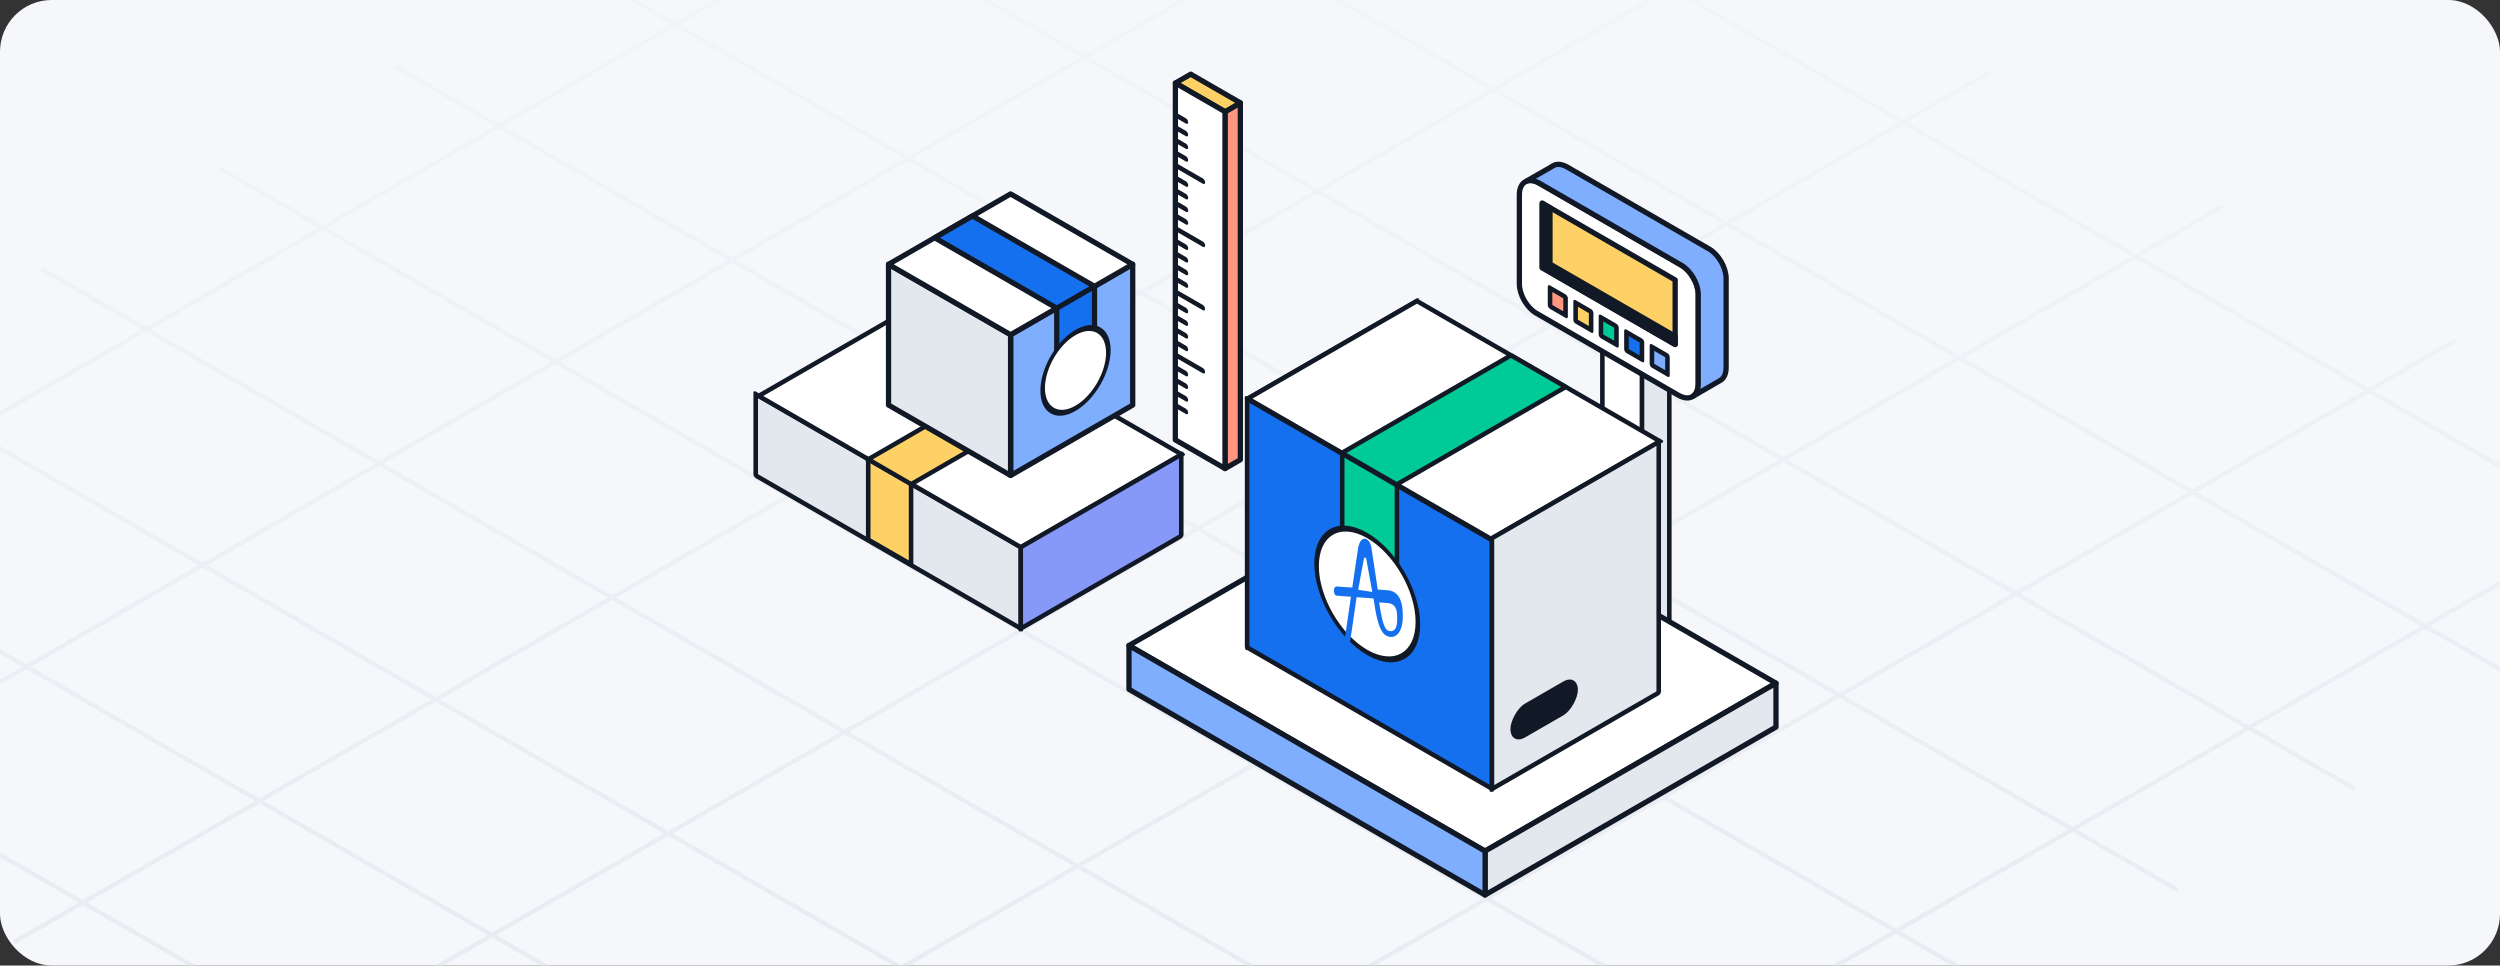 <svg xmlns="http://www.w3.org/2000/svg" width="580" height="224" fill="none"><rect width="100%" height="100%" fill="#333333" stroke="none"/><g clip-path="url(#a)"><rect width="580" height="224" fill="#F5F7FA" rx="12"/><path stroke="url(#b)" d="m132.517-8.269 372.74 214.784M214.35-55.418l372.741 214.783M50.668 38.895l372.74 214.784M-72.076 109.635l372.741 214.783M255.26-79 628 135.783M91.592 15.321l372.74 214.783M-31.166 86.06l372.74 214.783M173.441-31.836l372.74 214.783M9.758 62.477l372.74 214.784M-113 133.217 259.74 348M3.292 218.574 407.679-14.445m-512.446 170.773L299.62-76.691M111.336 280.835l404.387-233.02M57.299 249.709 461.686 16.689M219.365 343.088l404.387-233.019m-674.497 77.386L353.642-45.564M165.343 311.969 569.73 78.95"/><path fill="#FF9780" stroke="#121926" stroke-linecap="round" stroke-linejoin="round" stroke-width="1.225" d="m284.212 108.705 3.555-2.052-.005-82.788-3.554 2.052.001 78.693.003 4.095Z"/><path fill="#FED167" stroke="#121926" stroke-linecap="round" stroke-linejoin="round" stroke-width="1.225" d="m284.207 25.913 3.555-2.052-11.514-6.65-3.554 2.051 3.545 2.05 7.968 4.601Z"/><path fill="#fff" stroke="#121926" stroke-linecap="round" stroke-linejoin="round" stroke-width="1.225" d="m284.205 108.7-.003-4.095-.002-78.694-7.968-4.6-3.545-2.05-.015 82.783 11.533 6.656Z"/><path fill="#121926" d="M275.125 96.047c.293.17.53.032.53-.306 0-.338-.237-.75-.53-.919v1.225Zm-2.598-1.5 2.598 1.5v-1.225l-2.598-1.5v1.225ZM275.125 93.123c.293.169.53.031.53-.307 0-.338-.237-.75-.53-.918v1.225Zm-2.598-1.5 2.598 1.5v-1.225l-2.598-1.5v1.225ZM275.125 90.18c.293.17.53.032.53-.306 0-.338-.237-.75-.53-.918v1.224Zm-2.598-1.5 2.598 1.5v-1.224l-2.598-1.5v1.225ZM275.125 87.256c.293.17.53.032.53-.306 0-.338-.237-.75-.53-.919v1.225Zm-2.598-1.5 2.598 1.5v-1.225l-2.598-1.5v1.225ZM279.048 86.597c.293.169.53.032.53-.306 0-.339-.237-.75-.53-.92v1.226Zm-6.521-3.765 6.521 3.765v-1.225l-6.521-3.765v1.225ZM275.125 81.416c.293.17.53.032.53-.306 0-.338-.237-.75-.53-.919v1.225Zm-2.598-1.5 2.598 1.5v-1.225l-2.598-1.5v1.225ZM275.125 78.491c.293.17.53.032.53-.306 0-.338-.237-.75-.53-.918v1.224Zm-2.598-1.5 2.598 1.5v-1.224l-2.598-1.5v1.225ZM275.125 75.55c.293.168.53.031.53-.307 0-.338-.237-.75-.53-.919v1.225Zm-2.598-1.5 2.598 1.5v-1.226l-2.598-1.5v1.225ZM275.125 72.625c.293.169.53.032.53-.306 0-.339-.237-.75-.53-.92v1.226Zm-2.598-1.5 2.598 1.5V71.4l-2.598-1.5v1.225ZM279.048 71.965c.293.17.53.032.53-.306 0-.338-.237-.75-.53-.918v1.224Zm-6.521-3.764 6.521 3.764v-1.224l-6.521-3.765v1.225ZM275.139 66.72c.293.17.531.032.531-.306 0-.338-.238-.75-.531-.918v1.225Zm-2.597-1.5 2.597 1.5v-1.224l-2.597-1.5v1.225ZM275.139 63.795c.293.17.531.032.531-.306 0-.338-.238-.75-.531-.918v1.224Zm-2.597-1.5 2.597 1.5v-1.224l-2.597-1.5v1.225ZM275.139 60.853c.293.17.531.032.531-.306 0-.338-.238-.75-.531-.918v1.224Zm-2.597-1.5 2.597 1.5V59.63l-2.597-1.5v1.225ZM275.139 57.929c.293.17.531.032.531-.306 0-.338-.238-.75-.531-.919v1.225Zm-2.597-1.5 2.597 1.5v-1.225l-2.597-1.5v1.225ZM279.063 57.27c.292.169.53.032.53-.306 0-.339-.238-.75-.53-.92v1.226Zm-6.521-3.765 6.521 3.765v-1.225l-6.521-3.765v1.225ZM275.139 52.08c.293.17.531.032.531-.306 0-.338-.238-.75-.531-.919v1.225Zm-2.597-1.5 2.597 1.5v-1.224l-2.597-1.5v1.225ZM275.139 49.156c.293.169.531.032.531-.306 0-.339-.238-.75-.531-.92v1.226Zm-2.597-1.5 2.597 1.5V47.93l-2.597-1.5v1.225ZM275.139 46.213c.293.17.531.032.531-.306 0-.338-.238-.75-.531-.919v1.225Zm-2.597-1.5 2.597 1.5v-1.225l-2.597-1.5v1.226ZM275.139 43.289c.293.169.531.032.531-.306 0-.339-.238-.75-.531-.919v1.225Zm-2.597-1.5 2.597 1.5v-1.225l-2.597-1.5v1.225ZM279.063 42.63c.292.168.53.031.53-.307 0-.338-.238-.75-.53-.918v1.224Zm-6.521-3.765 6.521 3.764v-1.224l-6.521-3.765v1.225ZM275.125 37.458c.293.17.53.032.53-.306 0-.338-.237-.75-.53-.919v1.225Zm-2.598-1.5 2.598 1.5v-1.224l-2.598-1.5v1.225ZM275.125 34.533c.293.17.53.032.53-.306 0-.338-.237-.75-.53-.918v1.224Zm-2.598-1.5 2.598 1.5V33.31l-2.598-1.5v1.225ZM275.125 31.591c.293.17.53.032.53-.306 0-.338-.237-.75-.53-.919v1.225Zm-2.598-1.5 2.598 1.5v-1.225l-2.598-1.5v1.226ZM275.125 28.667c.293.169.53.032.53-.306 0-.338-.237-.75-.53-.919v1.225Zm-2.598-1.5 2.598 1.5v-1.225l-2.598-1.5v1.225Z"/><path fill="#E3E8EF" stroke="#121926" stroke-linecap="round" stroke-linejoin="round" stroke-miterlimit="10" stroke-width="1.225" d="M0 0h71.015v18.877H0z" transform="matrix(.866 .5 0 1 175.324 91.434)"/><path fill="#FED167" stroke="#121926" stroke-linecap="round" stroke-linejoin="round" stroke-miterlimit="10" stroke-width="1.225" d="M0 0h11.48v18.877H0z" transform="matrix(.866 .5 0 1 201.424 106.313)"/><path fill="#fff" stroke="#121926" stroke-linecap="round" stroke-linejoin="round" stroke-miterlimit="10" stroke-width="1.225" d="M0 0h70.238v43.073H0z" transform="scale(1.225 .707) rotate(45 -33 259.952)"/><path fill="#FED167" stroke="#121926" stroke-linecap="round" stroke-linejoin="round" stroke-miterlimit="10" stroke-width="1.225" d="M0 0h11.51v43.073H0z" transform="matrix(.866 .5 -.866 .5 238.722 85.033)"/><path fill="#8699F9" stroke="#121926" stroke-linecap="round" stroke-linejoin="round" stroke-miterlimit="10" stroke-width="1.225" d="M0 0h42.996v18.877H0z" transform="matrix(-.866 .5 0 1 274.054 105.449)"/><path fill="#80AEFF" stroke="#121926" stroke-linecap="round" stroke-linejoin="round" stroke-width="1.225" d="M262.792 61.307 234.478 77.64v32.666l28.314-16.333V61.307Z"/><path fill="#E3E8EF" stroke="#121926" stroke-linecap="round" stroke-linejoin="round" stroke-width="1.225" d="m206.137 61.307 28.314 16.333v32.666l-28.314-16.333V61.307Z"/><path fill="#fff" stroke="#121926" stroke-linecap="round" stroke-linejoin="round" stroke-width="1.225" d="m234.451 44.993-28.314 16.333 28.314 16.333 28.315-16.333-28.315-16.333Z"/><path fill="#1570EF" stroke="#121926" stroke-linecap="round" stroke-linejoin="round" stroke-width="1.225" d="m253.927 66.448-8.761 5.06V90.8l8.761-5.06V66.447ZM225.62 50.106l-8.761 5.061L245.173 71.5l8.762-5.061-28.315-16.333Z"/><path fill="#fff" fill-rule="evenodd" d="M241.9 90.33c0 4.857 3.41 6.826 7.617 4.397 4.207-2.429 7.618-8.336 7.618-13.193 0-4.858-3.411-6.827-7.618-4.398-4.207 2.429-7.617 8.336-7.617 13.193" clip-rule="evenodd"/><path fill="#121926" d="M241.37 90.636c0-.339.237-.75.53-.919.293-.17.53-.032.53.306l-1.06.613Zm1.06-.613c0 .338-.237.75-.53.919-.293.169-.53.032-.53-.306l1.06-.613Zm0 0c0 4.52 3.173 6.352 7.087 4.092v1.225c-4.5 2.598-8.147.492-8.147-4.704l1.06-.613Zm7.087 4.092c3.914-2.26 7.087-7.756 7.087-12.275l1.061-.612c0 5.196-3.648 11.514-8.148 14.112v-1.225Zm7.087-12.275c0-4.52-3.173-6.351-7.087-4.092v-1.224c4.5-2.598 8.148-.492 8.148 4.704l-1.061.612Zm-7.087-4.092c-3.914 2.26-7.087 7.756-7.087 12.275l-1.06.613c0-5.196 3.647-11.514 8.147-14.112v1.224Z"/><path fill="#E3E8EF" stroke="#121926" stroke-linecap="round" stroke-linejoin="round" stroke-width="1.225" d="M0 0h7.355v68.483H0z" transform="matrix(-.866 .5 0 1 387.28 78.419)"/><path fill="#fff" stroke="#121926" stroke-linecap="round" stroke-linejoin="round" stroke-width="1.225" d="M0 0h10.588v68.483H0z" transform="matrix(.866 .5 0 1 371.752 76.795)"/><path fill="#fff" stroke="#121926" stroke-width="1.225" d="M352.493 45.176V65.88c0 2.502 1.761 5.53 3.917 6.781l32.967 19.026c1.234.708 2.353.807 3.176.379.889-.461 1.448-1.514 1.448-3.045V68.316c0-2.501-1.761-5.53-3.917-6.78l-31.123-17.973-1.827-1.054c-1.185-.69-2.271-.79-3.094-.428l-.049.033c-.922.428-1.498 1.498-1.498 3.062Z"/><path fill="#80AEFF" stroke="#121926" stroke-width="1.225" d="M354.03 42.077c.823-.362 1.909-.264 3.094.428l1.827 1.053 31.123 17.973c2.156 1.25 3.917 4.279 3.917 6.78v20.705c0 1.53-.56 2.584-1.449 3.045l6.403-3.703.197-.115c.823-.494 1.317-1.514 1.317-2.98V64.576c0-2.501-1.761-5.546-3.917-6.797l-32.95-19.026c-1.119-.642-2.156-.774-2.963-.46l-.592.328-.033.033-5.974 3.424Z"/><path fill="#fff" stroke="#121926" stroke-linecap="round" stroke-linejoin="round" stroke-width="1.225" d="m261.91 149.76 8.793 5.078 73.83 42.62 58.685-33.88 8.81-5.078-82.64-47.698-67.478 38.958Z"/><path fill="#E3E8EF" stroke="#121926" stroke-linecap="round" stroke-linejoin="round" stroke-width="1.225" d="M344.533 197.46v10.173l67.495-38.958v-10.173l-8.81 5.078-58.685 33.88Z"/><path fill="#80AEFF" stroke="#121926" stroke-linecap="round" stroke-linejoin="round" stroke-width="1.225" d="M261.923 149.768v10.155l82.622 47.716v-10.173l-73.829-42.621-8.793-5.077Z"/><path fill="#E3E8EF" stroke="#121926" stroke-linecap="round" stroke-linejoin="round" stroke-miterlimit="10" stroke-width="1.225" d="M0 0h45.318v57.618H0z" transform="matrix(-.866 .5 0 1 328.664 69.85)"/><path fill="#fff" stroke="#121926" stroke-linecap="round" stroke-linejoin="round" stroke-width="1.225" d="M0 0h65.096v45.267H0z" transform="scale(1.225 .707) rotate(45 14.926 373.318)"/><path fill="#00CB97" stroke="#121926" stroke-linecap="round" stroke-linejoin="round" stroke-width="1.225" d="M0 0h14.668v45.267H0z" transform="scale(1.225 .707) rotate(45 2.319 403.718)"/><path fill="#E3E8EF" stroke="#121926" stroke-linecap="round" stroke-linejoin="round" stroke-miterlimit="10" stroke-width="1.225" d="M0 0h44.693v58.169H0z" transform="matrix(-.866 .5 0 1 384.824 102.537)"/><rect width="18.067" height="7.86" fill="#121926" rx="3.93" transform="matrix(-.866 .5 0 1 366.067 156.151)"/><path fill="#1570EF" stroke="#121926" stroke-linecap="round" stroke-linejoin="round" stroke-miterlimit="10" stroke-width="1.225" d="M0 0h65.55v57.639H0z" transform="matrix(.866 .5 0 1 289.33 92.551)"/><path fill="#00CB97" stroke="#121926" stroke-linecap="round" stroke-linejoin="round" stroke-miterlimit="10" stroke-width="1.225" d="M0 0h14.665v27.984H0z" transform="matrix(.866 .5 0 1 311.39 105.276)"/><path fill="#fff" fill-rule="evenodd" d="M328.948 144.587c0 7.493-5.26 10.53-11.75 6.783-6.489-3.746-11.75-12.857-11.75-20.35 0-7.493 5.261-10.53 11.75-6.784 6.49 3.747 11.75 12.858 11.75 20.351" clip-rule="evenodd"/><path fill="#121926" d="M329.479 144.893c0-.338-.238-.749-.531-.918-.292-.17-.53-.032-.53.306l1.061.612Zm-1.061-.612c0 .338.238.749.53.918.293.169.531.032.531-.306l-1.061-.612Zm0 0c0 7.154-5.023 10.054-11.22 6.477v1.225c6.783 3.915 12.281.741 12.281-7.09l-1.061-.612Zm-11.22 6.477c-6.197-3.577-11.22-12.277-11.22-19.432l-1.061-.612c0 7.831 5.499 17.353 12.281 21.269v-1.225Zm-11.22-19.432c0-7.155 5.023-10.055 11.22-6.477v-1.225c-6.782-3.916-12.281-.741-12.281 7.09l1.061.612Zm11.22-6.477c6.197 3.577 11.22 12.277 11.22 19.432l1.061.612c0-7.831-5.498-17.353-12.281-21.269v1.225Z"/><path fill="#1570EF" fill-rule="evenodd" d="m318.371 137.328-3.273-.509c.564-3.098.985-5.378 1.285-6.968.088-.325.194-.509.291-.506.155.018.289.189.313.397l.001.009.002.008c.245 1.315.527 2.868.795 4.35l.002.008c.195 1.077.396 2.187.584 3.211m5.774 6.35c.003 1.227-.226 2.054-.681 2.456a1.19 1.19 0 0 1-.984.277 1.495 1.495 0 0 1-.823-.399c-.237-.244-.469-.702-.689-1.362-.226-.68-.442-1.581-.641-2.677-.086-.473-.206-1.2-.368-2.215l1.936.148c1.005.077 1.649.52 1.97 1.356.277.718.279 1.62.28 2.416m.85-4.213c-.546-1.562-1.582-2.411-3.081-2.524l-2.273-.17c-.197-1.281-.413-2.708-.622-4.09l-.046-.308c-.257-1.699-.548-3.625-.789-5.174-.155-1.294-.864-2.247-1.65-2.215-.282.011-.538.152-.76.418-.287.343-.511.891-.664 1.628l-.014.077-.002.008c-.328 2.154-.801 5.337-1.369 9.212l-3.627-.272c-.344-.026-.624.433-.624 1.023 0 .591.28 1.092.624 1.118l3.318.249c-.602 4.115-1.151 7.908-1.362 9.369a1.81 1.81 0 0 0 .077.843c.091.259.233.445.402.524a.388.388 0 0 0 .144.039.428.428 0 0 0 .334-.138c.144-.142.246-.373.286-.652.23-1.591.827-5.712 1.438-9.886l3.918.294c.207 1.327.361 2.263.468 2.856.501 2.772 1.129 4.515 1.918 5.328.411.424.97.693 1.533.74h.001l.171.008h.003c.506 0 .982-.186 1.377-.536.606-.539 1.327-1.722 1.322-4.301-.002-.766-.005-2.194-.451-3.468" clip-rule="evenodd"/><path fill="#FED167" stroke="#121926" stroke-linecap="round" stroke-linejoin="round" stroke-width="1.225" d="m357.792 47.136 30.845 17.808V79.91l-30.845-17.809V47.136Z"/><path fill="#121926" fill-rule="evenodd" d="m388.644 78.025-29.05-16.772v-13.06l-1.795-1.036v14.967l30.845 17.808v-1.907Z" clip-rule="evenodd"/><path fill="#121926" d="m388.644 78.025.306-.53c.19.11.306.312.306.53h-.612Zm-29.05-16.772-.306.53a.611.611 0 0 1-.306-.53h.612Zm0-13.06.306-.53c.19.11.306.312.306.53h-.612Zm-1.795-1.036h-.612a.613.613 0 0 1 .919-.53l-.307.53Zm0 14.967-.306.53a.613.613 0 0 1-.306-.53h.612Zm30.845 17.808h.612a.611.611 0 0 1-.918.53l.306-.53Zm-.306-1.376-29.05-16.772.612-1.061 29.05 16.772-.612 1.06Zm-29.356-17.303v-13.06h1.224v13.06h-1.224Zm-.876-14.626 1.794 1.036-.612 1.06-1.795-1.035.613-1.061Zm-.919 15.497V47.157h1.225v14.967h-1.225Zm31.151 18.339-30.845-17.809.613-1.06 30.844 17.808-.612 1.06Zm.918-2.438v1.907h-1.224v-1.907h1.224Z"/><path fill="#80AEFF" stroke="#121926" stroke-linejoin="round" stroke-width="1.225" d="M0 0h4.156v4.227H0z" transform="matrix(-.866 -.5 0 1 386.849 82.56)"/><path fill="#1570EF" stroke="#121926" stroke-linejoin="round" stroke-width="1.225" d="M0 0h4.156v4.227H0z" transform="matrix(-.866 -.5 0 1 380.936 79.15)"/><path fill="#00CB97" stroke="#121926" stroke-linejoin="round" stroke-width="1.225" d="M0 0h4.156v4.227H0z" transform="matrix(-.866 -.5 0 1 375.023 75.731)"/><path fill="#FED167" stroke="#121926" stroke-linejoin="round" stroke-width="1.225" d="M0 0h4.156v4.227H0z" transform="matrix(-.866 -.5 0 1 369.144 72.33)"/><path fill="#FF9780" stroke="#121926" stroke-linejoin="round" stroke-width="1.225" d="M0 0h4.156v4.227H0z" transform="matrix(-.866 -.5 0 1 363.212 68.91)"/></g><defs><linearGradient id="b" x1="257.5" x2="257.5" y1="-79" y2="348" gradientUnits="userSpaceOnUse"><stop stop-color="#E3E8EF" stop-opacity="0"/><stop offset="1" stop-color="#E3E8EF"/></linearGradient><clipPath id="a"><rect width="580" height="224" fill="#fff" rx="12"/></clipPath></defs></svg>